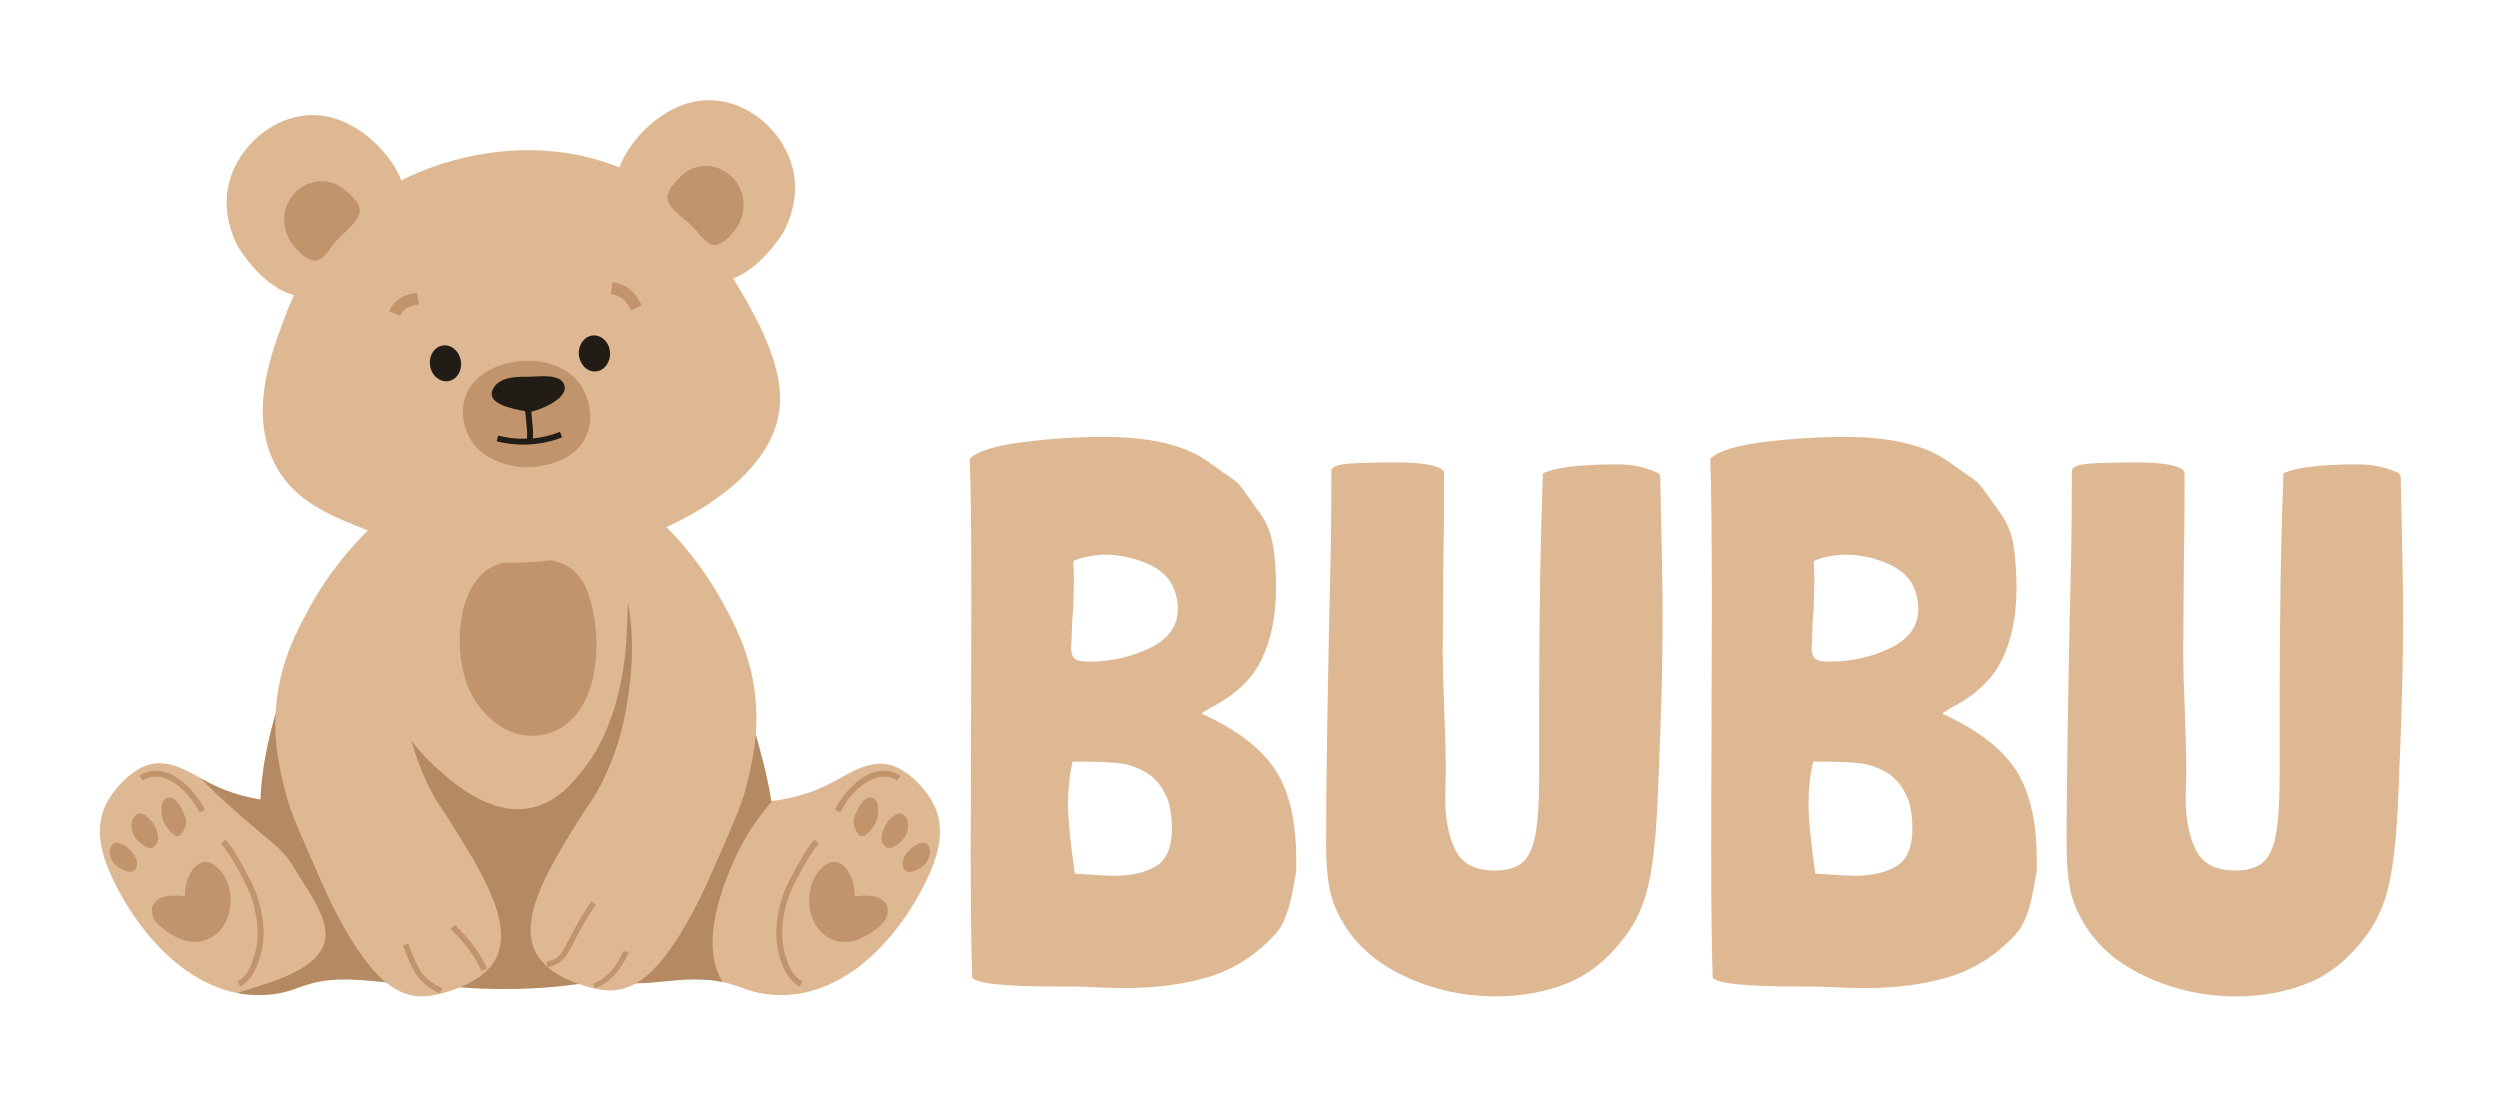 <?xml version="1.0" encoding="utf-8"?>
<!-- Generator: Adobe Illustrator 28.2.0, SVG Export Plug-In . SVG Version: 6.00 Build 0)  -->
<svg version="1.1" id="Ebene_1" xmlns="http://www.w3.org/2000/svg" xmlns:xlink="http://www.w3.org/1999/xlink" x="0px" y="0px"
	 viewBox="0 0 1138.1 497.9" style="enable-background:new 0 0 1138.1 497.9;" xml:space="preserve">
<style type="text/css">
	.st0{fill:#DDB892;}
	.st1{opacity:0.46;clip-path:url(#SVGID_00000107575463698899480700000011394083384189556633_);fill:#85532B;}
	.st2{fill:#C1946B;}
	.st3{fill:#211C15;}
</style>
<g>
	<g>
		<path class="st0" d="M551,444.5c-11.3,3.5-24.4,5.3-39.2,5.3c-4.6,0-11.9-0.2-21.9-0.7h-8.6c-24.2,0-37.1-1.4-38.7-4.1
			c-0.5-13.2-0.7-33.2-0.7-59.9l0.3-109.2c0-29.7-0.2-52-0.7-67.1c3.4-3.4,11.4-5.9,24-7.5c12.5-1.6,25-2.4,37.3-2.4
			c21,0,36.7,3.8,47.2,11.3l6.8,4.8c3.4,2.3,5.6,3.9,6.7,5c1,1,2.4,2.9,4.3,5.5c1.8,2.6,3.6,5.2,5.5,7.7c3.2,4.3,5.2,9.3,6.2,14.9
			c0.9,5.6,1.4,12.1,1.4,19.7c0,12.6-2.2,23.3-6.5,32.3c-4.3,9-12.1,16.4-23.3,22.1c-0.7,0.5-1.3,0.9-1.9,1.2
			c-0.6,0.3-1.2,0.7-1.9,1.2c0,0.5,0.2,0.7,0.7,0.7c15.7,7.3,26.7,15.9,32.9,25.7c6.2,9.8,9.2,23.3,9.2,40.4v5.1
			c-0.2,1.1-0.7,3.9-1.5,8.4c-0.8,4.4-1.8,8.4-3.1,11.8c-1.3,3.4-2.8,6.2-4.6,8.2C572.3,434.4,562.3,440.9,551,444.5z M486.2,365.9
			c0,6.4,1,17,3.1,31.8c10.3,0.7,16.1,1,17.5,1c8.2,0,14.7-1.5,19.5-4.4c4.8-3,7.2-8.7,7.2-17.1c0-4.8-0.6-9-1.7-12.7
			c-2.3-5.9-5.5-10.1-9.8-12.7c-4.2-2.5-8.6-4-13-4.4c-4.4-0.5-11.3-0.7-20.7-0.7C486.9,352.9,486.2,359.3,486.2,365.9z
			 M488.6,255.4l0.3,7.9l-0.3,13c-0.5,5.9-0.7,10.4-0.7,13.3l-0.3,5.5c0,2.1,0.5,3.6,1.5,4.6c1,1,3.1,1.5,6.3,1.5
			c10.3,0,19.6-2.1,28.1-6.2c8.4-4.1,12.7-10,12.7-17.8c0-3.6-0.8-7.2-2.4-10.6c-2.1-4.3-6.1-7.8-12.2-10.3c-6-2.5-12.4-3.8-19-3.8
			C497.4,252.7,492.7,253.6,488.6,255.4z"/>
		<path class="st0" d="M756.9,280.7c0,20.5-0.6,43.7-1.7,69.5l-0.3,7.9c-0.5,14.6-1.5,27.4-3.2,38.3c-1.7,10.9-5.1,20.1-10.1,27.4
			c-7.8,11.2-16.7,18.9-26.9,23.3c-10.2,4.3-21.4,6.5-33.7,6.5c-16.2,0-31.3-3.7-45.2-11c-13.9-7.3-23.5-17.8-28.7-31.5
			c-2.3-5.9-3.4-15.1-3.4-27.4c0-23.3,0.5-57.3,1.4-102c0.2-8.9,0.5-19,0.7-30.5c0.2-11.4,0.3-23.8,0.3-37.3
			c0.7-1.6,3.6-2.6,8.9-2.9c5.2-0.3,12-0.5,20.2-0.5c13.2,0,20.6,1.5,22.2,4.4c0,18-0.1,31.5-0.3,40.4l-0.3,40.4
			c0,6.2,0.2,15.4,0.7,27.7c0.5,12.8,0.7,22.1,0.7,28.1l-0.3,11.6c0,9.6,1.5,17.5,4.6,23.8c3.1,6.3,9.1,9.4,18,9.4
			c5.5,0,9.6-1.2,12.5-3.6c2.8-2.4,4.8-6.6,6-12.7c1.1-6,1.7-15,1.7-26.9v-34.6c0-40.1,0.6-74.5,1.7-103c5.5-2.7,16.8-4.1,33.9-4.1
			c7.1,0,13.3,1.4,18.8,4.1l0.7,1.4C756.4,245.4,756.9,266.6,756.9,280.7z"/>
		<path class="st0" d="M888.1,444.5c-11.3,3.5-24.4,5.3-39.2,5.3c-4.6,0-11.9-0.2-21.9-0.7h-8.6c-24.2,0-37.1-1.4-38.7-4.1
			c-0.5-13.2-0.7-33.2-0.7-59.9l0.3-109.2c0-29.7-0.2-52-0.7-67.1c3.4-3.4,11.4-5.9,24-7.5c12.5-1.6,25-2.4,37.3-2.4
			c21,0,36.7,3.8,47.2,11.3l6.8,4.8c3.4,2.3,5.6,3.9,6.7,5c1,1,2.4,2.9,4.3,5.5c1.8,2.6,3.6,5.2,5.5,7.7c3.2,4.3,5.2,9.3,6.2,14.9
			c0.9,5.6,1.4,12.1,1.4,19.7c0,12.6-2.2,23.3-6.5,32.3c-4.3,9-12.1,16.4-23.3,22.1c-0.7,0.5-1.3,0.9-1.9,1.2
			c-0.6,0.3-1.2,0.7-1.9,1.2c0,0.5,0.2,0.7,0.7,0.7c15.7,7.3,26.7,15.9,32.9,25.7c6.2,9.8,9.2,23.3,9.2,40.4v5.1
			c-0.2,1.1-0.7,3.9-1.5,8.4c-0.8,4.4-1.8,8.4-3.1,11.8c-1.3,3.4-2.8,6.2-4.6,8.2C909.4,434.4,899.4,440.9,888.1,444.5z
			 M823.3,365.9c0,6.4,1,17,3.1,31.8c10.3,0.7,16.1,1,17.5,1c8.2,0,14.7-1.5,19.5-4.4c4.8-3,7.2-8.7,7.2-17.1c0-4.8-0.6-9-1.7-12.7
			c-2.3-5.9-5.5-10.1-9.8-12.7c-4.2-2.5-8.6-4-13-4.4c-4.4-0.5-11.3-0.7-20.7-0.7C824,352.9,823.3,359.3,823.3,365.9z M825.7,255.4
			l0.3,7.9l-0.3,13c-0.5,5.9-0.7,10.4-0.7,13.3l-0.3,5.5c0,2.1,0.5,3.6,1.5,4.6c1,1,3.1,1.5,6.3,1.5c10.3,0,19.6-2.1,28.1-6.2
			c8.4-4.1,12.7-10,12.7-17.8c0-3.6-0.8-7.2-2.4-10.6c-2.1-4.3-6.1-7.8-12.2-10.3c-6-2.5-12.4-3.8-19-3.8
			C834.4,252.7,829.8,253.6,825.7,255.4z"/>
		<path class="st0" d="M1094,280.7c0,20.5-0.6,43.7-1.7,69.5l-0.3,7.9c-0.5,14.6-1.5,27.4-3.2,38.3c-1.7,10.9-5.1,20.1-10.1,27.4
			c-7.8,11.2-16.7,18.9-26.9,23.3c-10.2,4.3-21.4,6.5-33.7,6.5c-16.2,0-31.3-3.7-45.2-11c-13.9-7.3-23.5-17.8-28.7-31.5
			c-2.3-5.9-3.4-15.1-3.4-27.4c0-23.3,0.5-57.3,1.4-102c0.2-8.9,0.5-19,0.7-30.5c0.2-11.4,0.3-23.8,0.3-37.3
			c0.7-1.6,3.6-2.6,8.9-2.9c5.2-0.3,12-0.5,20.2-0.5c13.2,0,20.6,1.5,22.2,4.4c0,18-0.1,31.5-0.3,40.4l-0.3,40.4
			c0,6.2,0.2,15.4,0.7,27.7c0.5,12.8,0.7,22.1,0.7,28.1l-0.3,11.6c0,9.6,1.5,17.5,4.6,23.8c3.1,6.3,9.1,9.4,18,9.4
			c5.5,0,9.6-1.2,12.5-3.6c2.8-2.4,4.8-6.6,6-12.7c1.1-6,1.7-15,1.7-26.9v-34.6c0-40.1,0.6-74.5,1.7-103c5.5-2.7,16.8-4.1,33.9-4.1
			c7.1,0,13.3,1.4,18.8,4.1l0.7,1.4C1093.5,245.4,1094,266.6,1094,280.7z"/>
	</g>
	<g>
		<g>
			<path class="st0" d="M425.9,368c-3.3-8-13.1-18.6-22-20.1c-10.5-1.7-19.5,5.9-28.4,10c-7.8,3.6-16,5.8-24.4,6.8
				c-1.8-12.2-5.8-26.2-10.9-43.7c-9-30.8-17.1-58.6-42.7-81.1c-29.5-25.8-79.3-42-107.2-22.3c-3.6,2.6-6.8,6.3-13,13.6
				c-13.3,15.9-35.2,42.4-48.5,82.9c-5.2,15.7-9.6,32.9-10.2,49.9c-7.1-1.2-14.1-3.2-20.7-6.3c-8.9-4.1-17.8-11.7-28.4-10
				c-8.9,1.4-18.7,12.1-22,20.1c-4.6,11.3-0.6,23.3,4.4,33.5c12.1,25,36,51.9,66,51.7c19-0.1,18.9-8.2,43.8-7
				c10.7,0.5,20.4,2.7,30.6,1c6.5,1.3,12.9,2.1,19,2.6c19.2,1.4,42.6,0.7,64.7-3.8c12.1,3.7,23.3,0.8,35.7,0.2
				c24.9-1.2,24.7,6.9,43.8,7c30,0.2,53.9-26.7,66-51.7C426.4,391.3,430.5,379.3,425.9,368z"/>
			<g>
				<defs>
					<path id="SVGID_1_" d="M425.9,368c-3.3-8-13.1-18.6-22-20.1c-10.5-1.7-19.5,5.9-28.4,10c-7.8,3.6-16,5.8-24.4,6.8
						c-1.8-12.2-5.8-26.2-10.9-43.7c-9-30.8-17.1-58.6-42.7-81.1c-29.5-25.8-79.3-42-107.2-22.3c-3.6,2.6-6.8,6.3-13,13.6
						c-13.3,15.9-35.2,42.4-48.5,82.9c-5.2,15.7-9.6,32.9-10.2,49.9c-7.1-1.2-14.1-3.2-20.7-6.3c-8.9-4.1-17.8-11.7-28.4-10
						c-8.9,1.4-18.7,12.1-22,20.1c-4.6,11.3-0.6,23.3,4.4,33.5c12.1,25,36,51.9,66,51.7c19-0.1,18.9-8.2,43.8-7
						c10.7,0.5,20.4,2.7,30.6,1c6.5,1.3,12.9,2.1,19,2.6c19.2,1.4,42.6,0.7,64.7-3.8c12.1,3.7,23.3,0.8,35.7,0.2
						c24.9-1.2,24.7,6.9,43.8,7c30,0.2,53.9-26.7,66-51.7C426.4,391.3,430.5,379.3,425.9,368z"/>
				</defs>
				<clipPath id="SVGID_00000101102216108443449580000012877748538551399868_">
					<use xlink:href="#SVGID_1_"  style="overflow:visible;"/>
				</clipPath>
				<path style="opacity:0.46;clip-path:url(#SVGID_00000101102216108443449580000012877748538551399868_);fill:#85532B;" d="
					M169.1,292c1.8,12,7.7,37.8,29.4,57.4c7.7,7,24.8,22.4,43.6,18.3c11.9-2.6,19.1-11.8,24.1-18.3c16.9-21.8,18.7-52.8,19.1-60.6
					c0.7-11.3-0.5-15.5,3-18.3c9.1-7.4,34.1,6.4,48.7,20c24,22.4,27.4,52.1,28.1,61.4c-7.3,5.8-18.4,16.1-27.1,32
					c-2.3,4.2-23.7,44.5-7.7,65c10.3,13.2,29.6,9.8,29.6,13.3c0,6.7-87.4,6.3-125.9,5.5c-11.9-0.2-9.4-1.2-23.8-2.5
					c-66.9-6.1-109.8-2.9-110.5-8.5c-0.7-5.7,44.8-9.2,48.3-28.9c1.9-10.6-9.6-24.6-14.1-32.7c-2-3.6-5.1-7.4-9.9-11.5
					c-18.8-15.8-36.3-30.1-49.9-51c33.7-14.4,50.7-32.9,60.1-47.8c10.3-16.3,14.3-33.1,20.7-32.4C164.6,253.5,168.4,285.9,169.1,292
					z"/>
			</g>
			<path class="st2" d="M220.5,260.4c-13.5,11.3-13.6,39.3-6.7,54c5.7,12.2,19.1,23.9,35,19.7c25.3-6.7,26.2-45.7,18.4-65.4
				c-4.1-10.4-12.3-14.3-23.2-14.2C234.8,254.6,226.5,255.4,220.5,260.4z"/>
			<g>
				<path class="st2" d="M84.2,408.1c-0.9-0.2-10.5-1.7-13.8,2.8c-0.8,1.1-1.1,2.2-1.1,2.2c-0.6,2.8,0.7,5.9,2.8,7.8
					c4,3.7,13.9,11.4,23.7,6.1c10.4-5.6,11-20.2,6.4-28c-0.4-0.7-4.3-7.1-9.3-6.6C88.4,393,84.2,399.2,84.2,408.1z"/>
				<path class="st2" d="M109.3,449.1l-1.1-2.4c6.3-2.9,9.4-15.4,9.1-22.9c-0.3-7.6-2.4-15.8-5.9-22.3l-1.4-2.6
					c-2.8-5.3-5.7-10.7-9.4-14.9l2-1.8c3.9,4.4,7,10.3,9.7,15.4l1.4,2.6c3.7,6.9,6,15.4,6.3,23.5C120.2,431.7,117,445.5,109.3,449.1
					z"/>
				<path class="st2" d="M90.8,369.8c-3.1-6.3-9.7-13.9-16.6-15.8c-3.3-0.9-6.4-0.5-9.3,1.4l-1.4-2.3c3.6-2.3,7.4-2.8,11.5-1.7
					c7.7,2.2,14.7,10.2,18.3,17.2L90.8,369.8z"/>
				<path class="st2" d="M81.1,380.6c-1.9,0.3-4.2-2.7-5.1-3.9c-1.4-1.8-2.2-4-2.4-6.3c-0.3-2.7-0.1-7.3,3.5-7.3
					c3.7-0.1,6.1,6,7.2,8.8c1,2.6,0,5.5-1.6,7.6c-0.3,0.4-0.6,0.8-1.1,1C81.4,380.5,81.2,380.6,81.1,380.6z"/>
				<path class="st2" d="M68.6,386c-2,0.1-3.7-1.4-5.1-2.6c-2.5-2.1-3.9-5.1-3.6-8.4c0.2-2.6,2.5-5.9,5.4-4.3
					c3.1,1.7,5.6,5.3,6.4,8.7c0.4,1.7,0.4,3.5-0.6,5C70.4,385.6,69.5,386,68.6,386z"/>
				<path class="st2" d="M60.2,396.8c-1.8,0.5-3.6-0.5-5.2-1.3c-2.7-1.4-4.5-3.7-5-6.8c-0.4-2.4,1-5.9,4-5c3.1,0.9,6.2,3.6,7.6,6.4
					c0.7,1.4,1.1,3.1,0.5,4.7C61.7,396,61,396.6,60.2,396.8z"/>
			</g>
			<g>
				<path class="st2" d="M389.1,408.1c0.9-0.2,10.5-1.7,13.8,2.8c0.8,1.1,1.1,2.2,1.1,2.2c0.6,2.8-0.7,5.9-2.8,7.8
					c-4,3.7-13.9,11.4-23.7,6.1c-10.4-5.6-11-20.2-6.4-28c0.4-0.7,4.3-7.1,9.3-6.6C384.9,393,389.1,399.2,389.1,408.1z"/>
				<path class="st2" d="M364.1,449.1c-7.8-3.6-11-17.3-10.7-25.5c0.3-8,2.6-16.6,6.3-23.5l1.4-2.5c2.7-5.2,5.8-11,9.7-15.4l2,1.8
					c-3.7,4.2-6.6,9.6-9.4,14.9l-1.4,2.6c-3.5,6.5-5.7,14.6-5.9,22.3c-0.3,7.5,2.8,20,9.1,22.9L364.1,449.1z"/>
				<path class="st2" d="M382.5,369.8l-2.4-1.2c3.5-7,10.5-15.1,18.3-17.2c4.1-1.1,7.9-0.6,11.5,1.7l-1.4,2.3
					c-2.9-1.8-6-2.3-9.3-1.4C392.2,355.9,385.6,363.5,382.5,369.8z"/>
				<path class="st2" d="M392.2,380.6c1.9,0.3,4.2-2.7,5.1-3.9c1.4-1.8,2.2-4,2.4-6.3c0.3-2.7,0.1-7.3-3.5-7.3
					c-3.7-0.1-6.1,6-7.2,8.8c-1,2.6,0,5.5,1.6,7.6c0.3,0.4,0.6,0.8,1.1,1C391.9,380.5,392.1,380.6,392.2,380.6z"/>
				<path class="st2" d="M404.7,386c2,0.1,3.7-1.4,5.1-2.6c2.5-2.1,3.9-5.1,3.6-8.4c-0.2-2.6-2.5-5.9-5.4-4.3
					c-3.1,1.7-5.6,5.3-6.4,8.7c-0.4,1.7-0.4,3.5,0.6,5C402.9,385.6,403.8,386,404.7,386z"/>
				<path class="st2" d="M413.1,396.8c1.8,0.5,3.6-0.5,5.2-1.3c2.7-1.4,4.5-3.7,5-6.8c0.4-2.4-1-5.9-4-5c-3.1,0.9-6.2,3.6-7.6,6.4
					c-0.7,1.4-1.1,3.1-0.5,4.7C411.6,396,412.3,396.6,413.1,396.8z"/>
			</g>
			<path class="st0" d="M168,241c-13.7,13.4-22.2,26.6-27.3,36c-5.4,9.9-12.2,22.5-14.6,40.6c-2.3,18.2,1.1,32.2,4,43.6
				c2,8.2,6.9,19.2,16.7,41.3c2.7,6.1,14.8,33,28.6,44.5c5.4,4.5,9.9,5.7,12.4,6.2c2.2,0.4,5.9,0.8,11.8-0.6
				c3.9-1,20.1-4.9,26.1-16.1c8.5-16.1-7-40.7-21.6-63.8c-3.4-5.4-4.1-5.8-6.6-10.3c-10.5-19.2-12.9-36.5-13.9-43.8
				c-1.1-7.9-3-22.2-0.1-39.9c1.2-7.5,3.1-13.9,0-21.5C180.2,249.1,173.3,244,168,241z"/>
			<path class="st0" d="M301.7,238.3c13.7,13.4,22.2,26.6,27.3,36c5.4,9.9,12.2,22.5,14.6,40.6c2.3,18.2-1.1,32.2-4,43.6
				c-2,8.2-6.9,19.2-16.7,41.3c-2.7,6.1-14.8,33-28.6,44.5c-5.4,4.5-9.9,5.7-12.4,6.2c-2.2,0.4-5.9,0.8-11.8-0.6
				c-3.9-1-20.1-4.9-26.1-16.1c-8.5-16.1,7-40.7,21.6-63.8c3.4-5.4,4.1-5.8,6.6-10.3c10.5-19.2,12.9-36.5,13.9-43.8
				c1.1-7.9,3-22.2,0.1-39.9c-1.2-7.5-3.1-13.9,0-21.5C289.5,246.4,296.4,241.3,301.7,238.3z"/>
			<path class="st2" d="M200.3,452.2c-10-4.1-12.7-11.1-16.2-20l-0.7-1.7l2.4-1l0.7,1.8c3.4,8.6,5.8,14.9,14.8,18.5L200.3,452.2z"/>
			<path class="st2" d="M219.1,442c-3.2-8.2-10.8-16.1-13.9-19.1l1.9-1.9c3.2,3.1,11.1,11.3,14.6,20L219.1,442z"/>
			<path class="st2" d="M249.2,440.3l-0.4-2.5c5.6-1,7-3.8,9.8-9.4l0.2-0.3c3-6.1,6.4-11.9,10.4-17.8l2,1.5
				c-3.9,5.8-7.2,11.5-10.2,17.5l-0.1,0.3C257.9,435.3,256,439.1,249.2,440.3z"/>
			<path class="st2" d="M270.9,449.8l-0.8-2.1c6.4-2,11.3-9,13.8-14.8l2.3,0.8C284.8,436.8,279.9,447,270.9,449.8z"/>
		</g>
		<g>
			<path class="st0" d="M187.1,80c-41.8,18.8-55.4,58.8-58.7,67.7c-5.4,14.8-15.5,42.4-2.2,65.5c9.2,16,25.2,22.1,46.5,30.3
				c12.8,4.9,37.5,14.4,69,12.4c46.6-2.9,109.1-30.9,113.2-70.1c2.2-21.4-13-46-25.7-66.5c-5.8-9.3-9.6-15.6-15.6-21.7
				C280.6,63.5,228,61.5,187.1,80z"/>
			<g>
				<path class="st0" d="M134.8,134.6c-14.7-3.1-26-21.3-26.7-22.7c-1.7-3.5-7.2-14.8-3.9-28.4c4.1-16.8,20.3-31.2,38.4-31.1
					c26.6,0.1,49.9,34.4,39.7,46.1c-6.1,7-14.6,10.9-21.3,17.1C150.9,124.8,143.3,136.4,134.8,134.6z"/>
				<path class="st2" d="M143.7,118.6c3.5-0.3,5.9-4.4,7.8-7c2.6-3.5,5.8-5.8,8.7-9c6.1-6.6,3.8-10.1-2.9-15.9
					c-11.7-10.1-28.5-0.7-27.9,14.1c0.2,5.4,2.8,10.1,6.7,13.7C138.6,117.1,141.3,118.8,143.7,118.6z"/>
			</g>
			<g>
				<path class="st0" d="M330.3,127.8c14.7-3.1,26-21.3,26.7-22.7c1.7-3.5,7.2-14.8,3.9-28.4c-4.1-16.8-20.3-31.2-38.4-31.1
					c-26.6,0.1-49.9,34.4-39.7,46.1c6.1,7,14.6,11,21.3,17.1C314.1,118,321.7,129.6,330.3,127.8z"/>
				<path class="st2" d="M325.2,111.5c-3.5-0.1-6.2-4-8.2-6.5c-2.8-3.3-6.1-5.4-9.2-8.4c-6.5-6.2-4.4-9.8,1.9-16.1
					c11-10.9,28.4-2.5,28.8,12.3c0.2,5.4-2.2,10.2-5.7,14.1C330.2,109.7,327.7,111.5,325.2,111.5z"/>
			</g>
			<g>
				<path class="st2" d="M212,180.2c-3.4,9.1,0.9,17.5,1.6,18.8c7.1,13.3,24.3,13.7,26.3,13.7c2,0,20.9-0.2,27.1-14.5
					c4.8-11-1.9-21.8-2.3-22.4c-7.4-11.4-22.2-12.6-31.2-10.9C230.6,165.4,216.5,168.1,212,180.2z"/>
				<path class="st3" d="M242.6,199.6c0.2-2.9-0.1-5.9-0.4-8.8c-0.1-1.2-0.3-2.3-0.3-3.4c4.6-1,16.5-5.9,15.1-11.8
					c-1.4-5.8-11.8-4.1-15.9-4.1c-4.9,0-12.7-0.2-16,4.5c-5.6,7.9,8.9,10.2,14,11.2c0.1,1.3,0.2,2.6,0.4,3.9c0.3,3,0.6,5.8,0.4,8.6
					c-4.4,0.2-8.8-0.3-13.1-1.4l-0.7,2.6c4,1,8,1.5,12.1,1.5c1.1,0,2.2,0,3.3-0.1c4.9-0.3,9.8-1.4,14.4-3.2l-1-2.5
					C250.9,198.2,246.8,199.2,242.6,199.6z"/>
				<path class="st3" d="M209.8,164.3c0.7,4.5-1.9,8.6-5.7,9.2c-3.9,0.6-7.6-2.5-8.3-7c-0.7-4.5,1.9-8.6,5.7-9.2
					C205.4,156.7,209.1,159.8,209.8,164.3z"/>
				<path class="st3" d="M277.7,160.4c0.3,4.5-2.6,8.4-6.5,8.7c-3.9,0.3-7.3-3.2-7.7-7.7c-0.3-4.5,2.6-8.4,6.5-8.7
					C274,152.5,277.4,155.9,277.7,160.4z"/>
			</g>
			<path class="st2" d="M182.2,143.8l-5-2.1c2.6-6.1,7.2-7.5,12.6-8.5l1,5.3C186.1,139.5,183.7,140.3,182.2,143.8z"/>
			<path class="st2" d="M287.4,141.4c-2.6-4.7-4.5-6.9-9.3-7.5l0.7-5.4c6.9,0.9,10.1,4.5,13.3,10.3L287.4,141.4z"/>
		</g>
	</g>
</g>
</svg>

